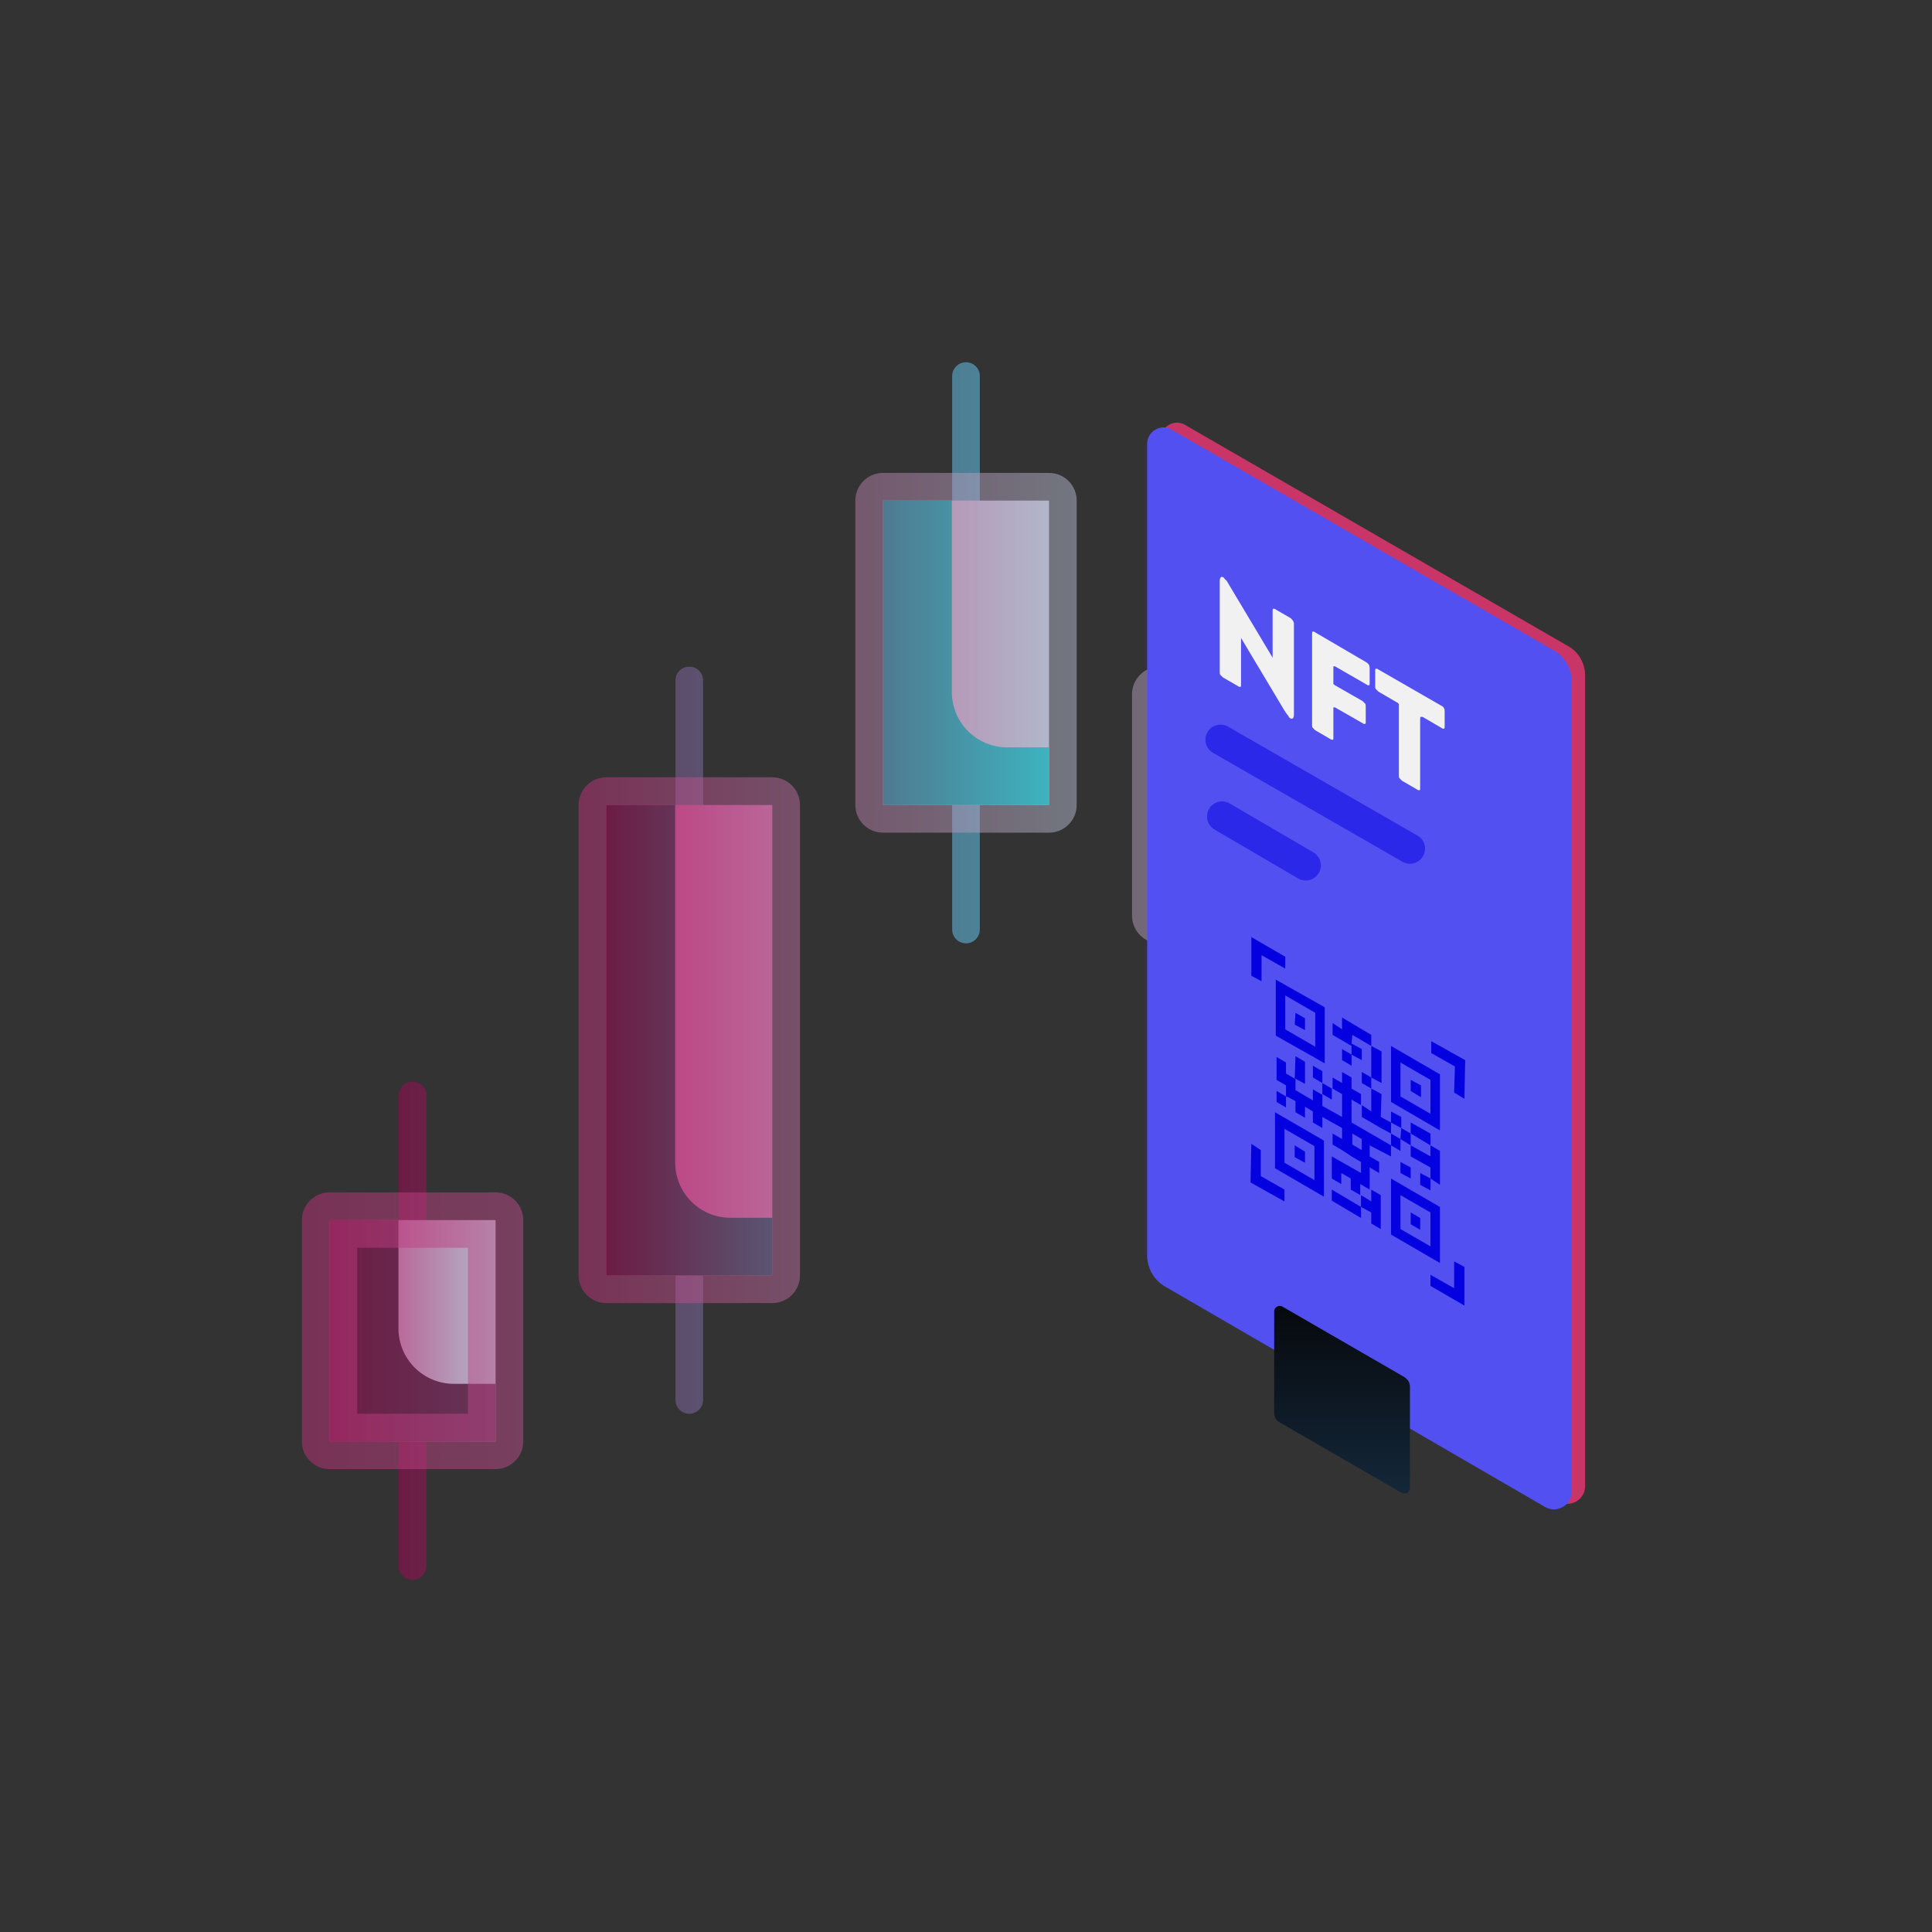 <svg width="64" height="64" viewBox="0 0 64 64" fill="none" xmlns="http://www.w3.org/2000/svg">
<rect x="0" y="0" width="64" height="64" fill="#333333" stroke="none"/>
<path d="M13.666 52.333C13.545 52.333 13.428 52.285 13.342 52.199C13.256 52.113 13.208 51.997 13.208 51.875V47.75C13.208 47.628 13.256 47.512 13.342 47.426C13.428 47.34 13.545 47.292 13.666 47.292C13.788 47.292 13.905 47.34 13.99 47.426C14.076 47.512 14.125 47.628 14.125 47.75V51.875C14.125 51.997 14.076 52.113 13.99 52.199C13.905 52.285 13.788 52.333 13.666 52.333ZM13.666 40.875C13.545 40.875 13.428 40.827 13.342 40.741C13.256 40.655 13.208 40.538 13.208 40.417V36.292C13.208 36.17 13.256 36.053 13.342 35.968C13.428 35.882 13.545 35.833 13.666 35.833C13.788 35.833 13.905 35.882 13.99 35.968C14.076 36.053 14.125 36.17 14.125 36.292V40.417C14.125 40.538 14.076 40.655 13.99 40.741C13.905 40.827 13.788 40.875 13.666 40.875ZM22.833 27.125C22.712 27.125 22.595 27.077 22.509 26.991C22.423 26.905 22.375 26.788 22.375 26.667V22.542C22.375 22.42 22.423 22.303 22.509 22.218C22.595 22.132 22.712 22.083 22.833 22.083C22.955 22.083 23.071 22.132 23.157 22.218C23.243 22.303 23.291 22.42 23.291 22.542V26.667C23.291 26.788 23.243 26.905 23.157 26.991C23.071 27.077 22.955 27.125 22.833 27.125ZM22.833 46.833C22.712 46.833 22.595 46.785 22.509 46.699C22.423 46.613 22.375 46.497 22.375 46.375V42.25C22.375 42.128 22.423 42.012 22.509 41.926C22.595 41.84 22.712 41.792 22.833 41.792C22.955 41.792 23.071 41.84 23.157 41.926C23.243 42.012 23.291 42.128 23.291 42.25V46.375C23.291 46.497 23.243 46.613 23.157 46.699C23.071 46.785 22.955 46.833 22.833 46.833ZM41.166 23.458C41.045 23.458 40.928 23.41 40.842 23.324C40.756 23.238 40.708 23.122 40.708 23V18.875C40.708 18.753 40.756 18.637 40.842 18.551C40.928 18.465 41.045 18.417 41.166 18.417C41.288 18.417 41.404 18.465 41.49 18.551C41.576 18.637 41.625 18.753 41.625 18.875V23C41.625 23.122 41.576 23.238 41.49 23.324C41.404 23.41 41.288 23.458 41.166 23.458ZM41.166 34.917C41.045 34.917 40.928 34.868 40.842 34.782C40.756 34.697 40.708 34.58 40.708 34.458V30.333C40.708 30.212 40.756 30.095 40.842 30.009C40.928 29.923 41.045 29.875 41.166 29.875C41.288 29.875 41.404 29.923 41.49 30.009C41.576 30.095 41.625 30.212 41.625 30.333V34.458C41.625 34.58 41.576 34.697 41.49 34.782C41.404 34.868 41.288 34.917 41.166 34.917ZM32 17.042C31.878 17.042 31.762 16.993 31.676 16.907C31.59 16.822 31.541 16.705 31.541 16.583V12.458C31.541 12.337 31.59 12.22 31.676 12.134C31.762 12.048 31.878 12 32 12C32.121 12 32.238 12.048 32.324 12.134C32.41 12.22 32.458 12.337 32.458 12.458V16.583C32.458 16.705 32.41 16.822 32.324 16.907C32.238 16.993 32.121 17.042 32 17.042ZM32 31.25C31.878 31.25 31.762 31.202 31.676 31.116C31.59 31.03 31.541 30.913 31.541 30.792V26.667C31.541 26.545 31.59 26.428 31.676 26.343C31.762 26.257 31.878 26.208 32 26.208C32.121 26.208 32.238 26.257 32.324 26.343C32.41 26.428 32.458 26.545 32.458 26.667V30.792C32.458 30.913 32.41 31.03 32.324 31.116C32.238 31.202 32.121 31.25 32 31.25Z" fill="url(#paint0_linear_1587_5169)"/>
<path d="M38.417 23H43.917V30.333H38.417V23Z" fill="#E25284"/>
<path d="M10.917 40.417H16.417V47.75H10.917V40.417Z" fill="url(#paint1_linear_1587_5169)"/>
<path d="M13.199 44.007V40.417H10.917V47.75H16.417V45.841H15.032C14.546 45.841 14.079 45.647 13.736 45.304C13.392 44.96 13.199 44.493 13.199 44.007ZM40.699 26.591V23H38.417V30.333H43.917V28.424H42.532C42.046 28.424 41.579 28.231 41.236 27.887C40.892 27.543 40.699 27.077 40.699 26.591Z" fill="url(#paint2_linear_1587_5169)"/>
<path d="M29.25 16.583H34.75V26.667H29.25V16.583ZM20.083 26.667H25.583V42.25H20.083V26.667Z" fill="url(#paint3_linear_1587_5169)"/>
<path opacity="0.5" d="M16.417 48.666H10.917C10.674 48.666 10.44 48.569 10.268 48.398C10.097 48.226 10 47.992 10 47.749V40.416C10 40.173 10.097 39.94 10.268 39.768C10.44 39.596 10.674 39.499 10.917 39.499H16.417C16.66 39.499 16.893 39.596 17.065 39.768C17.237 39.94 17.333 40.173 17.333 40.416V47.749C17.333 47.992 17.237 48.226 17.065 48.398C16.893 48.569 16.66 48.666 16.417 48.666ZM11.833 46.833H15.5V41.333H11.833V46.833ZM43.917 31.249H38.417C38.174 31.249 37.94 31.153 37.769 30.981C37.597 30.809 37.5 30.576 37.5 30.333V22.999C37.5 22.756 37.597 22.523 37.769 22.351C37.94 22.179 38.174 22.083 38.417 22.083H43.917C44.16 22.083 44.393 22.179 44.565 22.351C44.737 22.523 44.833 22.756 44.833 22.999V30.333C44.833 30.576 44.737 30.809 44.565 30.981C44.393 31.153 44.16 31.249 43.917 31.249ZM39.333 29.416H43V23.916H39.333V29.416Z" fill="url(#paint4_linear_1587_5169)"/>
<g opacity="0.5">
<path d="M20.084 43.166H25.584C25.827 43.166 26.06 43.069 26.232 42.898C26.404 42.726 26.5 42.492 26.5 42.249V26.666C26.5 26.423 26.404 26.19 26.232 26.018C26.06 25.846 25.827 25.749 25.584 25.749H20.084C19.84 25.749 19.607 25.846 19.436 26.018C19.264 26.19 19.167 26.423 19.167 26.666V42.249C19.167 42.492 19.264 42.726 19.436 42.898C19.607 43.069 19.84 43.166 20.084 43.166Z" fill="url(#paint5_linear_1587_5169)"/>
<path d="M29.25 27.583H34.75C34.993 27.583 35.227 27.486 35.398 27.314C35.57 27.142 35.667 26.909 35.667 26.666V16.583C35.667 16.34 35.57 16.106 35.398 15.934C35.227 15.763 34.993 15.666 34.75 15.666H29.25C29.007 15.666 28.774 15.763 28.602 15.934C28.43 16.106 28.334 16.34 28.334 16.583V26.666C28.334 26.909 28.43 27.142 28.602 27.314C28.774 27.486 29.007 27.583 29.25 27.583Z" fill="url(#paint6_linear_1587_5169)"/>
</g>
<path d="M31.531 22.924V16.583H29.25V26.667H34.75V24.757H33.365C32.878 24.757 32.412 24.564 32.068 24.22C31.724 23.876 31.531 23.41 31.531 22.924ZM22.365 38.507V26.667H20.083V42.25H25.583V40.341H24.198C23.712 40.341 23.245 40.147 22.902 39.804C22.558 39.46 22.365 38.993 22.365 38.507Z" fill="url(#paint7_linear_1587_5169)"/>
<path d="M52.509 22.387V49.236C52.509 49.681 52.013 49.968 51.62 49.733L39.046 42.439C38.68 42.23 38.444 41.838 38.444 41.393V14.544C38.444 14.126 38.915 13.864 39.255 14.074L51.882 21.367C52.3 21.577 52.509 21.969 52.509 22.387Z" fill="#CA3568"/>
<path d="M52.065 22.57V49.419C52.065 49.864 51.568 50.151 51.176 49.916L38.601 42.622C38.235 42.413 38 42.021 38 41.576V14.701C38 14.283 38.471 14.021 38.81 14.23L51.438 21.524C51.83 21.733 52.065 22.126 52.065 22.57Z" fill="#5350F2"/>
<g opacity="0.5">
<path fill-rule="evenodd" clip-rule="evenodd" d="M39.998 24.255C40.136 24.016 40.442 23.934 40.681 24.071L46.955 27.679C47.195 27.817 47.277 28.122 47.139 28.362C47.002 28.601 46.696 28.683 46.457 28.546L40.182 24.938C39.943 24.8 39.861 24.495 39.998 24.255Z" fill="#0500DF"/>
<path fill-rule="evenodd" clip-rule="evenodd" d="M40.052 26.795C40.191 26.556 40.498 26.476 40.736 26.616L43.507 28.236C43.745 28.376 43.826 28.682 43.686 28.921C43.547 29.159 43.241 29.239 43.002 29.1L40.231 27.479C39.993 27.339 39.913 27.033 40.052 26.795Z" fill="#0500DF"/>
</g>
<path d="M42.758 20.479L42.261 20.191C42.235 20.165 42.209 20.165 42.183 20.165C42.157 20.165 42.157 20.191 42.157 20.244V21.786L40.719 19.381C40.667 19.302 40.641 19.224 40.588 19.198C40.562 19.172 40.536 19.119 40.51 19.119C40.458 19.093 40.405 19.119 40.405 19.25V22.257C40.405 22.309 40.405 22.335 40.431 22.361C40.458 22.387 40.484 22.414 40.51 22.44L41.007 22.727C41.033 22.753 41.059 22.753 41.085 22.753C41.111 22.753 41.111 22.727 41.111 22.675V21.133L42.549 23.538C42.601 23.616 42.654 23.695 42.68 23.721C42.706 23.773 42.732 23.799 42.758 23.799C42.81 23.825 42.863 23.799 42.863 23.668V20.662C42.863 20.584 42.81 20.531 42.758 20.479Z" fill="#F1F1F1"/>
<path d="M45.268 21.943L43.568 20.949C43.542 20.923 43.516 20.923 43.49 20.923C43.464 20.923 43.464 20.949 43.464 21.002V24.008C43.464 24.06 43.464 24.087 43.49 24.113C43.516 24.139 43.542 24.165 43.568 24.191L44.065 24.479C44.091 24.505 44.117 24.505 44.144 24.505C44.17 24.505 44.17 24.479 44.17 24.426V23.485C44.17 23.459 44.17 23.459 44.17 23.433C44.17 23.433 44.196 23.433 44.222 23.433L45.137 23.956C45.163 23.982 45.189 23.982 45.215 23.982C45.242 23.982 45.242 23.956 45.242 23.904V23.407C45.242 23.355 45.242 23.328 45.215 23.302C45.189 23.276 45.163 23.25 45.137 23.224L44.222 22.701C44.196 22.675 44.17 22.675 44.17 22.649C44.17 22.622 44.17 22.622 44.17 22.596V22.126C44.17 22.1 44.17 22.073 44.17 22.073C44.17 22.073 44.196 22.073 44.222 22.073L45.268 22.675C45.294 22.701 45.32 22.701 45.346 22.701C45.372 22.701 45.372 22.675 45.372 22.622V22.126C45.372 22.047 45.346 21.995 45.268 21.943Z" fill="#F1F1F1"/>
<path d="M47.751 23.381L45.66 22.178C45.634 22.152 45.608 22.152 45.581 22.152C45.555 22.152 45.555 22.178 45.555 22.23V22.727C45.555 22.779 45.555 22.805 45.581 22.832C45.608 22.858 45.634 22.884 45.66 22.91L46.287 23.276C46.313 23.276 46.313 23.302 46.34 23.328C46.34 23.355 46.34 23.355 46.34 23.381V25.681C46.34 25.733 46.34 25.76 46.366 25.786C46.392 25.812 46.418 25.838 46.444 25.864L46.941 26.152C46.967 26.178 46.993 26.178 47.019 26.178C47.045 26.178 47.045 26.152 47.045 26.099V23.799C47.045 23.773 47.045 23.747 47.072 23.747C47.072 23.747 47.098 23.747 47.124 23.747L47.751 24.113C47.777 24.139 47.803 24.139 47.83 24.139C47.856 24.139 47.856 24.113 47.856 24.06V23.564C47.856 23.511 47.856 23.485 47.83 23.459C47.83 23.433 47.803 23.407 47.751 23.381Z" fill="#F1F1F1"/>
<path d="M47.7 37.445V35.589L46.079 34.648V36.504L47.7 37.445ZM47.386 35.772V36.896L46.392 36.321V35.197L47.386 35.772Z" fill="#0500DF"/>
<path d="M46.732 36.139V35.773L47.072 35.956V36.348L46.732 36.139Z" fill="#0500DF"/>
<path d="M47.7 41.838V39.982L46.079 39.041V40.897L47.7 41.838ZM47.386 40.165V41.289L46.392 40.714V39.59L47.386 40.165Z" fill="#0500DF"/>
<path d="M46.732 40.556V40.164L47.046 40.347V40.739L46.732 40.556Z" fill="#0500DF"/>
<path d="M43.883 35.223V33.367L42.262 32.452V34.308L43.883 35.223ZM43.569 33.55V34.674L42.575 34.099V32.975L43.569 33.55Z" fill="#0500DF"/>
<path d="M42.889 33.942L42.915 33.55L43.229 33.733V34.125L42.889 33.942Z" fill="#0500DF"/>
<path d="M43.857 39.642V37.785L42.236 36.844V38.7L43.857 39.642ZM43.543 37.968V39.093L42.55 38.517V37.393L43.543 37.968Z" fill="#0500DF"/>
<path d="M42.889 38.334V37.942L43.229 38.151V38.517L42.889 38.334Z" fill="#0500DF"/>
<path d="M47.046 39.25V38.857L47.386 39.04V39.433L47.046 39.25Z" fill="#0500DF"/>
<path d="M42.889 35.72L42.915 34.988L43.229 35.171V35.903L42.889 35.72Z" fill="#0500DF"/>
<path d="M46.079 37.942V37.55L46.392 37.733V38.125L46.079 37.942Z" fill="#0500DF"/>
<path d="M46.079 37.184V36.818L46.419 37.001V37.367L46.079 37.184Z" fill="#0500DF"/>
<path d="M43.491 35.694V35.302L43.804 35.485V35.877L43.491 35.694Z" fill="#0500DF"/>
<path d="M47.7 39.249L47.386 39.04L47.386 38.674L46.732 38.308V37.942L47.386 38.308V37.942L47.7 38.125V39.249Z" fill="#0500DF"/>
<path d="M45.112 35.877V35.511L45.425 35.694V36.06L45.112 35.877Z" fill="#0500DF"/>
<path d="M44.458 35.119V34.753L44.772 34.936V35.302L44.458 35.119Z" fill="#0500DF"/>
<path d="M45.765 35.877L45.425 35.694L45.425 34.648L45.765 34.831V35.877Z" fill="#0500DF"/>
<path d="M44.798 34.282L44.772 34.57L45.111 34.753V35.119L44.772 34.936L44.772 34.648L44.144 34.282V33.89L44.458 34.099V33.707L45.425 34.282L45.425 34.648L44.798 34.282Z" fill="#0500DF"/>
<path d="M46.392 37.733L46.419 37.367L46.732 37.55L46.732 37.942L46.392 37.733Z" fill="#0500DF"/>
<path d="M46.079 37.55L45.739 37.367L45.112 37.001V36.609L45.425 36.818V36.06L45.765 36.243L45.739 37.001L46.079 37.184V37.55Z" fill="#0500DF"/>
<path d="M43.804 36.243L43.804 35.877L44.118 36.06V36.426L43.804 36.243Z" fill="#0500DF"/>
<path d="M46.732 37.55L46.732 37.184L47.386 37.55V37.942L46.732 37.55Z" fill="#0500DF"/>
<path d="M46.078 38.308L46.079 37.942L44.771 37.184V36.426L45.085 36.609V36.243L44.771 36.06V35.694L44.458 35.511V35.877L44.144 35.694V36.06L44.458 36.243V37.001L43.804 36.635V36.269L43.49 36.086V36.452L42.915 36.112V35.746L42.601 35.563V35.197L42.288 35.014V35.772L42.601 35.955V36.321L42.288 36.138V36.504L42.601 36.687V36.321L42.68 36.347L42.915 36.478V36.844L43.229 37.027V36.661L43.49 36.818V37.184L43.804 37.367V37.001L44.458 37.367V37.733L44.144 37.55V37.916L44.458 38.099L44.771 38.308L45.085 38.491V38.857L44.118 38.308V39.04L44.431 39.223V38.857L44.745 39.04V39.406L45.059 39.589V39.223L45.373 39.406V38.674L45.686 38.857V38.491L45.373 38.308V37.942L46.078 38.308ZM45.111 37.733V38.099L44.797 37.916V37.55L45.111 37.733Z" fill="#0500DF"/>
<path d="M46.392 38.857V38.491L46.732 38.674V39.04L46.392 38.857Z" fill="#0500DF"/>
<path d="M44.118 39.773V39.407L45.086 39.982V40.348L44.118 39.773Z" fill="#0500DF"/>
<path d="M45.739 40.714L45.425 40.531V40.165L45.086 39.982L45.085 39.59L45.425 39.799V39.407L45.739 39.59V40.714Z" fill="#0500DF"/>
<path d="M48.17 36.191L48.196 35.328L47.412 34.883V34.491L48.536 35.119L48.51 36.4L48.17 36.191Z" fill="#0500DF"/>
<path d="M41.791 31.642V32.505L41.452 32.322V31.041L42.576 31.694V32.086L41.791 31.642Z" fill="#0500DF"/>
<path d="M47.386 42.596V42.23L48.17 42.674V41.785L48.51 41.968V43.249L47.386 42.596Z" fill="#0500DF"/>
<path d="M42.55 39.799L41.426 39.171L41.452 37.89L41.766 38.099V38.962L42.55 39.406V39.799Z" fill="#0500DF"/>
<path d="M46.706 45.942V49.288C46.706 49.445 46.549 49.524 46.418 49.445L42.392 47.119C42.261 47.04 42.209 46.936 42.209 46.779V43.432C42.209 43.302 42.366 43.223 42.47 43.276L46.496 45.602C46.627 45.681 46.706 45.785 46.706 45.942Z" fill="url(#paint8_linear_1587_5169)"/>
<defs>
<linearGradient id="paint0_linear_1587_5169" x1="13.208" y1="32.167" x2="41.625" y2="32.167" gradientUnits="userSpaceOnUse">
<stop stop-color="#6C1C44"/>
<stop offset="1" stop-color="#3DB3BF"/>
</linearGradient>
<linearGradient id="paint1_linear_1587_5169" x1="10.917" y1="44.083" x2="16.417" y2="44.083" gradientUnits="userSpaceOnUse">
<stop stop-color="#BE3178"/>
<stop offset="1" stop-color="#B2BACD"/>
</linearGradient>
<linearGradient id="paint2_linear_1587_5169" x1="10.917" y1="35.375" x2="43.917" y2="35.375" gradientUnits="userSpaceOnUse">
<stop stop-color="#6C1C44"/>
<stop offset="1" stop-color="#3DB3BF"/>
</linearGradient>
<linearGradient id="paint3_linear_1587_5169" x1="20.083" y1="29.417" x2="34.75" y2="29.417" gradientUnits="userSpaceOnUse">
<stop stop-color="#BE3178"/>
<stop offset="1" stop-color="#B2BACD"/>
</linearGradient>
<linearGradient id="paint4_linear_1587_5169" x1="10" y1="35.374" x2="44.833" y2="35.374" gradientUnits="userSpaceOnUse">
<stop stop-color="#BE3178"/>
<stop offset="1" stop-color="#B2BACD"/>
</linearGradient>
<linearGradient id="paint5_linear_1587_5169" x1="19.167" y1="29.416" x2="35.667" y2="29.416" gradientUnits="userSpaceOnUse">
<stop stop-color="#BE3178"/>
<stop offset="1" stop-color="#B2BACD"/>
</linearGradient>
<linearGradient id="paint6_linear_1587_5169" x1="19.167" y1="29.416" x2="35.667" y2="29.416" gradientUnits="userSpaceOnUse">
<stop stop-color="#BE3178"/>
<stop offset="1" stop-color="#B2BACD"/>
</linearGradient>
<linearGradient id="paint7_linear_1587_5169" x1="20.083" y1="29.417" x2="34.75" y2="29.417" gradientUnits="userSpaceOnUse">
<stop stop-color="#6C1C44"/>
<stop offset="1" stop-color="#3DB3BF"/>
</linearGradient>
<linearGradient id="paint8_linear_1587_5169" x1="44.457" y1="43.259" x2="44.457" y2="49.476" gradientUnits="userSpaceOnUse">
<stop stop-color="#06090D"/>
<stop offset="1" stop-color="#142739"/>
</linearGradient>
</defs>
</svg>
